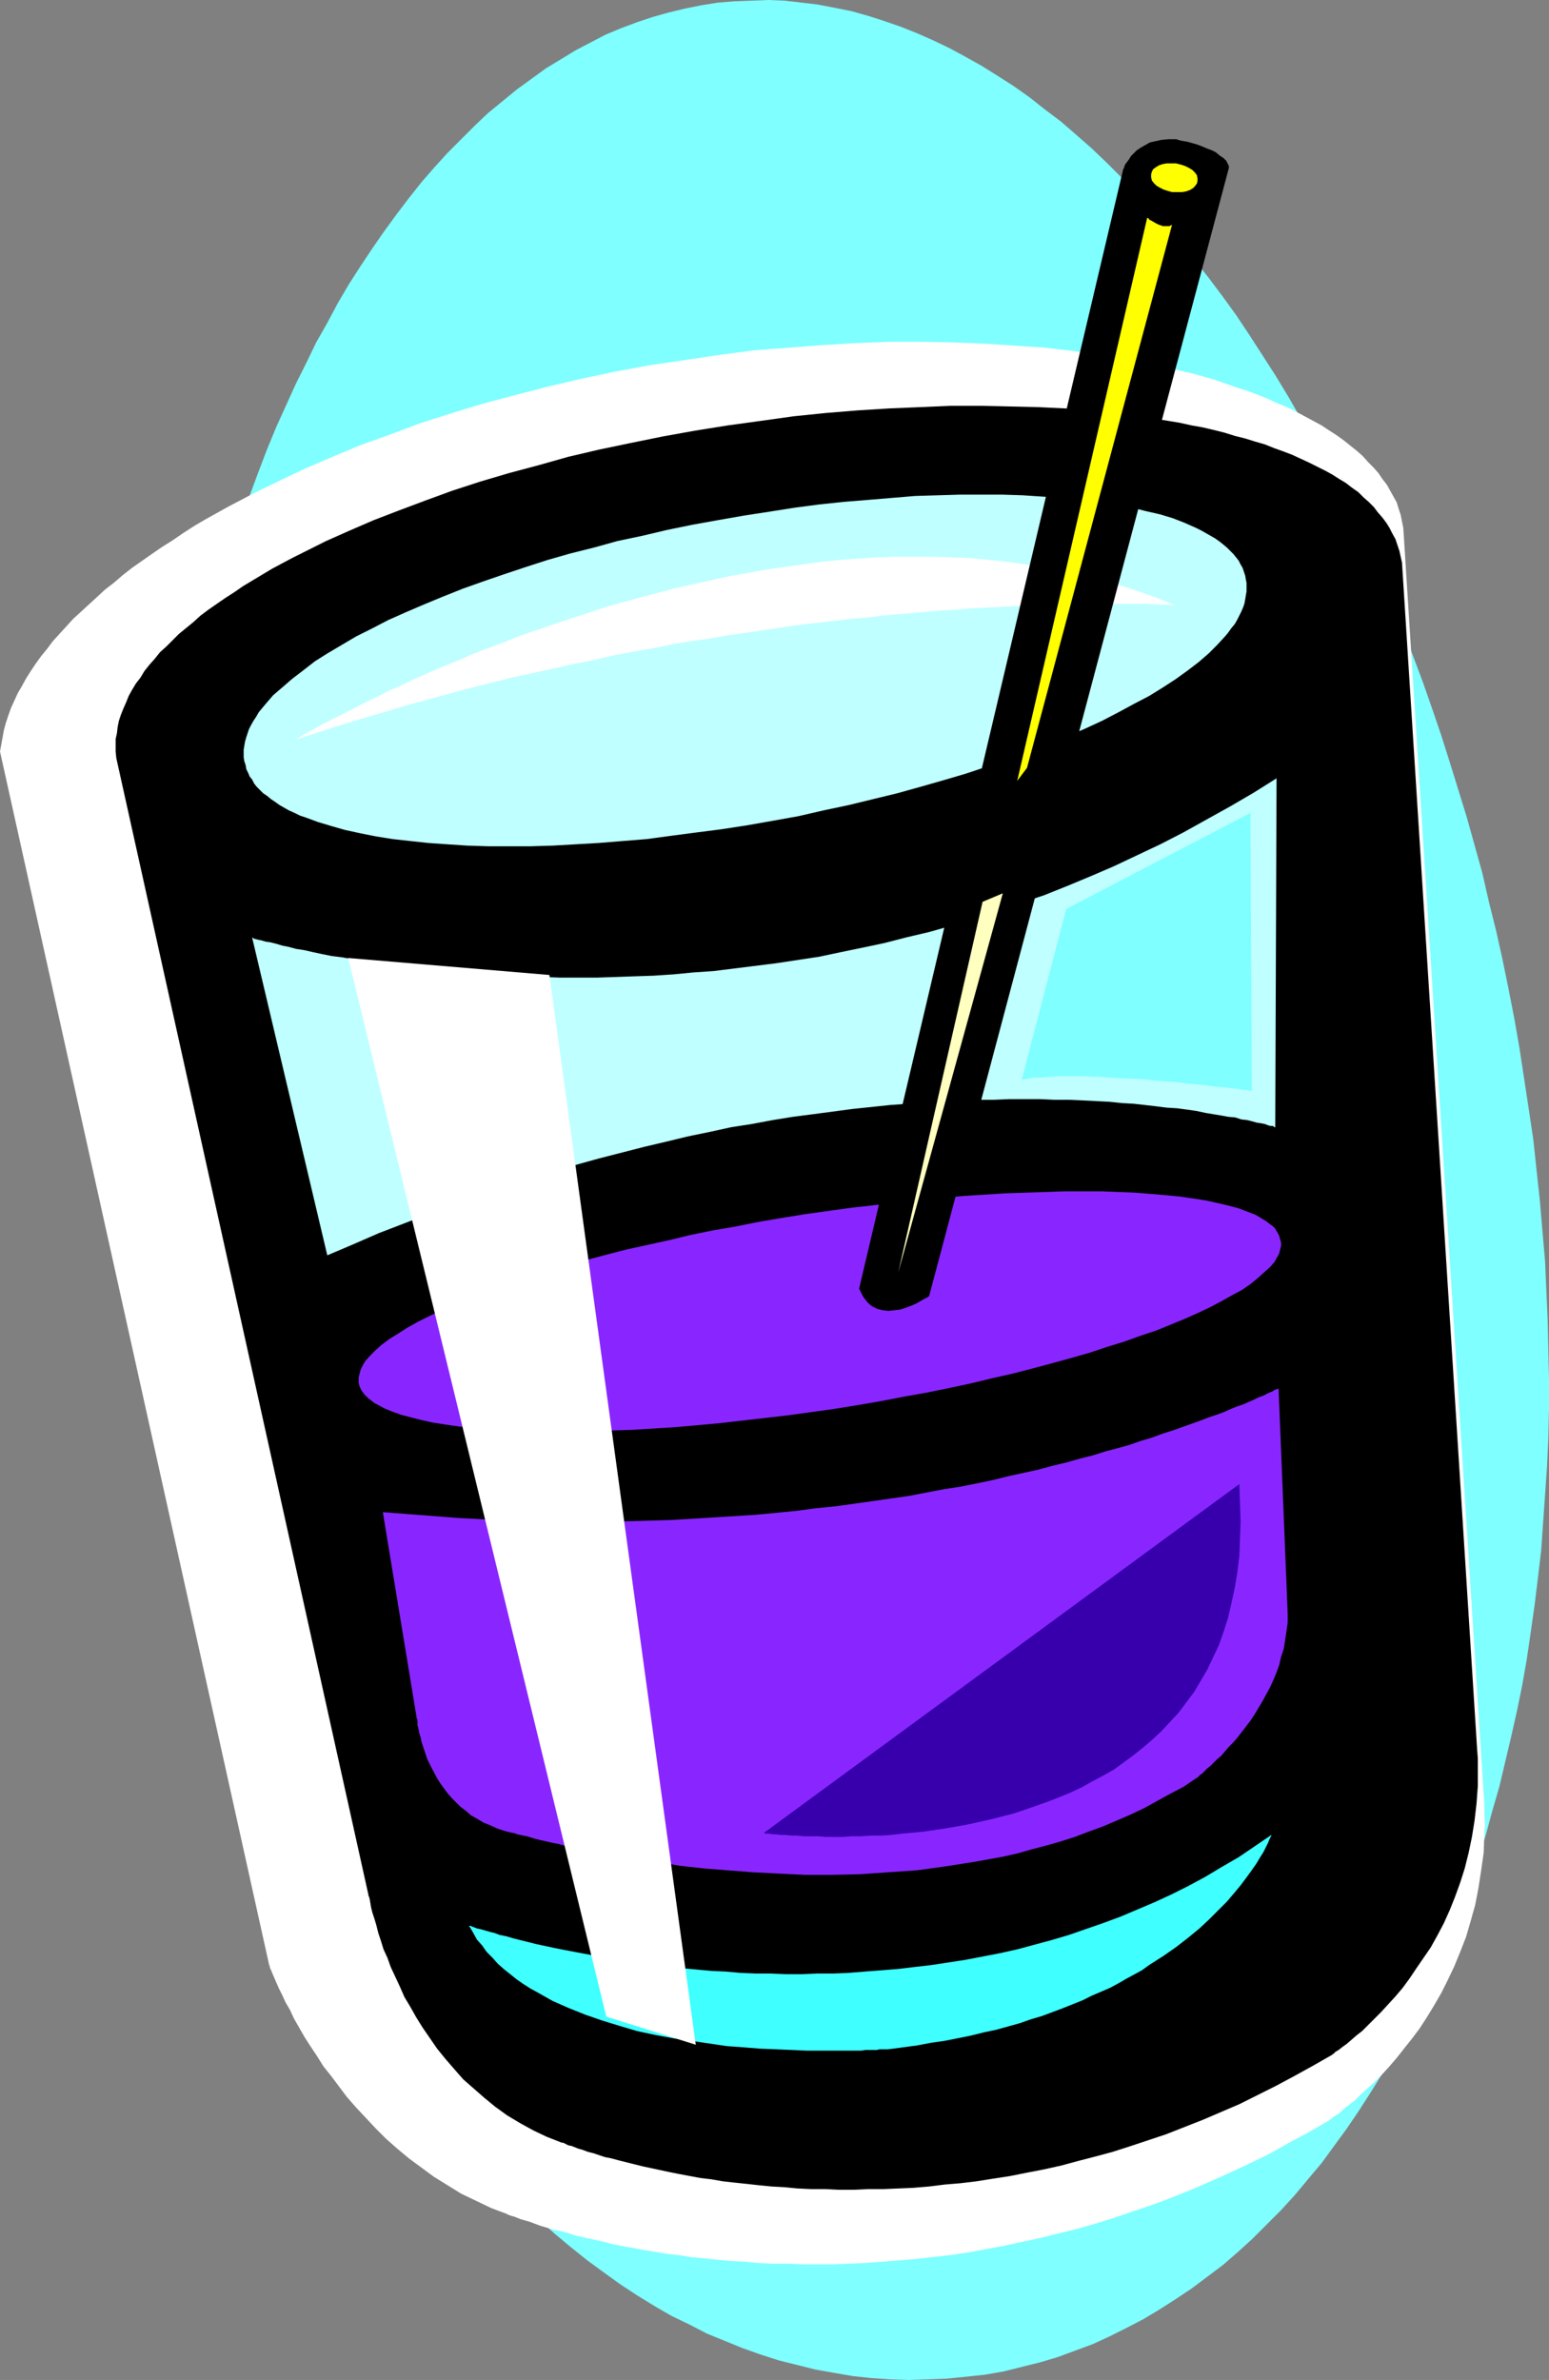 <?xml version="1.0" encoding="UTF-8" standalone="no"?>
<svg
   version="1.0"
   width="101.349mm"
   height="155.711mm"
   id="svg16"
   sodipodi:docname="Drink 27.wmf"
   xmlns:inkscape="http://www.inkscape.org/namespaces/inkscape"
   xmlns:sodipodi="http://sodipodi.sourceforge.net/DTD/sodipodi-0.dtd"
   xmlns="http://www.w3.org/2000/svg"
   xmlns:svg="http://www.w3.org/2000/svg">
  <rect width="100%" height="100%" fill="#808080" stroke="none"/>
  <sodipodi:namedview
     id="namedview16"
     pagecolor="#ffffff"
     bordercolor="#000000"
     borderopacity="0.25"
     inkscape:showpageshadow="2"
     inkscape:pageopacity="0.0"
     inkscape:pagecheckerboard="0"
     inkscape:deskcolor="#d1d1d1"
     inkscape:document-units="mm" />
  <defs
     id="defs1">
    <pattern
       id="WMFhbasepattern"
       patternUnits="userSpaceOnUse"
       width="6"
       height="6"
       x="0"
       y="0" />
  </defs>
  <path
     style="fill:#7fffff;fill-opacity:1;fill-rule:evenodd;stroke:none"
     d="m 234.095,588.192 4.847,-0.485 4.524,-0.485 4.685,-0.808 4.524,-1.131 4.524,-1.131 4.362,-1.293 4.362,-1.616 4.362,-1.616 4.2,-1.939 4.2,-2.101 4.039,-2.101 4.039,-2.424 4.039,-2.585 3.877,-2.585 3.877,-2.909 3.877,-2.909 3.716,-3.232 3.554,-3.232 3.554,-3.555 3.554,-3.555 3.393,-3.717 3.231,-3.878 3.393,-4.04 3.07,-4.201 3.07,-4.201 3.07,-4.525 2.908,-4.525 2.908,-4.686 2.746,-4.686 2.585,-5.009 2.585,-5.009 2.585,-5.009 2.423,-5.333 2.262,-5.332 2.262,-5.494 2.1,-5.656 2.1,-5.656 1.939,-5.817 1.939,-5.817 1.616,-5.979 1.777,-6.14 1.454,-6.14 1.454,-6.14 1.454,-6.464 1.292,-6.302 1.131,-6.464 0.969,-6.625 0.969,-6.787 0.808,-6.625 0.808,-6.787 0.485,-6.948 0.485,-6.948 0.485,-6.948 0.323,-7.11 0.162,-7.11 v -7.272 l -0.162,-7.272 -0.162,-7.272 -0.323,-7.272 -0.323,-7.433 -0.646,-7.433 -0.646,-7.595 -0.808,-7.433 -0.808,-7.595 -1.131,-7.595 -1.131,-7.433 -1.131,-7.433 -1.292,-7.433 -1.454,-7.433 -1.454,-7.11 -1.616,-7.272 -1.777,-7.11 -1.616,-7.11 -1.939,-6.948 -1.939,-6.948 -2.1,-6.787 -2.1,-6.787 -2.1,-6.625 -2.262,-6.625 -2.262,-6.464 -2.423,-6.464 -2.423,-6.302 -2.585,-6.302 -2.585,-6.14 -2.746,-5.979 -2.746,-5.979 -2.746,-5.817 -2.908,-5.817 -2.908,-5.656 -3.07,-5.494 -3.07,-5.332 -3.07,-5.333 -3.231,-5.333 -3.231,-5.009 -3.231,-5.009 -3.231,-4.848 -3.393,-4.686 -3.393,-4.525 -3.554,-4.525 -3.554,-4.363 -3.554,-4.201 -3.554,-4.04 -3.716,-3.878 -3.554,-3.717 -3.716,-3.717 -3.716,-3.555 -3.877,-3.393 -3.716,-3.232 -3.877,-2.909 -3.877,-3.07 -3.877,-2.747 -4.039,-2.585 -3.877,-2.424 -4.039,-2.262 -3.877,-2.101 -4.039,-1.939 -4.039,-1.778 -4.039,-1.616 -4.2,-1.454 -4.039,-1.293 L 210.508,2.747 206.469,1.939 202.268,1.131 198.229,0.646 194.029,0.162 189.99,0 l -4.2,0.162 -4.2,0.162 -4.039,0.323 -4.039,0.646 -4.039,0.808 -4.039,0.97 -4.039,1.131 -3.877,1.293 -3.877,1.454 -3.877,1.616 -3.716,1.939 -3.716,1.939 -3.716,2.262 -3.716,2.262 -3.554,2.585 -3.554,2.585 -3.554,2.909 -3.554,2.909 -3.393,3.232 -3.231,3.232 -3.393,3.393 -3.231,3.555 -3.231,3.717 -3.07,3.878 -3.07,4.04 -3.07,4.201 -2.908,4.201 -2.908,4.363 -2.908,4.525 -2.746,4.686 -2.585,4.848 -2.746,4.848 -2.423,5.009 -2.585,5.171 -2.423,5.333 -2.423,5.333 -2.262,5.494 -2.1,5.494 -2.1,5.656 -2.1,5.817 -1.939,5.979 -1.939,5.979 -1.777,6.14 -1.777,6.14 -1.616,6.14 -1.616,6.464 -1.454,6.464 -1.454,6.464 -1.292,6.625 -1.292,6.625 -1.131,6.787 -0.969,6.787 -1.131,6.948 -0.808,7.11 -0.808,6.948 -0.646,7.11 -0.485,7.11 -0.485,7.272 -0.485,7.272 -0.323,7.272 -0.162,7.433 -0.162,7.433 v 7.433 l 0.162,7.595 0.323,7.595 0.323,7.595 0.323,7.595 0.646,7.595 0.646,7.433 0.808,7.433 0.808,7.433 0.969,7.272 1.131,7.272 1.292,7.11 1.292,7.11 1.454,6.948 1.454,6.948 1.616,6.948 1.777,6.787 1.777,6.625 1.939,6.625 2.1,6.625 2.1,6.464 2.1,6.302 2.423,6.302 2.262,6.14 2.585,5.979 2.423,5.979 2.746,5.817 2.585,5.817 2.908,5.656 2.746,5.494 3.07,5.494 2.908,5.333 3.231,5.171 3.07,5.009 3.231,5.009 3.393,4.848 3.393,4.686 3.393,4.686 3.554,4.363 3.554,4.363 3.716,4.201 3.716,4.04 3.716,3.878 3.877,3.878 3.716,3.555 4.039,3.555 3.877,3.232 4.039,3.232 4.2,3.07 4.039,2.909 4.2,2.747 4.2,2.585 4.2,2.424 4.362,2.101 4.362,2.262 4.362,1.778 4.362,1.778 4.524,1.616 4.524,1.454 4.524,1.131 4.524,1.131 4.524,0.808 4.685,0.808 4.524,0.485 4.685,0.323 4.685,0.162 4.685,-0.162 z"
     id="path1" />
  <path
     style="fill:#ffffff;fill-opacity:1;fill-rule:evenodd;stroke:none"
     d="m 366.894,443.729 -19.871,-313.164 -0.323,-1.616 -0.323,-1.616 -0.485,-1.454 -0.485,-1.616 -0.808,-1.454 -0.808,-1.454 -0.808,-1.454 -1.131,-1.454 -0.969,-1.454 -1.292,-1.454 -1.292,-1.293 -1.292,-1.454 -1.454,-1.293 -1.616,-1.293 -1.616,-1.293 -1.777,-1.293 -1.777,-1.131 -1.939,-1.293 -2.1,-1.131 -2.1,-1.131 -2.1,-1.131 -2.262,-1.131 -2.423,-0.97 -2.423,-1.131 -2.423,-0.97 -2.585,-0.97 -2.585,-0.808 -2.746,-0.97 -2.746,-0.97 -2.908,-0.808 -2.908,-0.808 -2.908,-0.646 -3.07,-0.808 -3.07,-0.646 -3.231,-0.646 -3.231,-0.646 -3.231,-0.485 -3.393,-0.646 -3.393,-0.485 -3.554,-0.485 -7.108,-0.808 -7.27,-0.485 -7.432,-0.485 -7.755,-0.323 -7.755,-0.162 h -8.078 l -8.239,0.323 -8.239,0.485 -8.401,0.646 -8.562,0.646 -8.562,1.131 -8.724,1.293 -8.724,1.293 -8.724,1.616 -8.401,1.778 -8.239,1.939 -8.078,2.101 -7.916,2.101 -7.916,2.424 -7.593,2.424 -7.27,2.747 -7.27,2.585 -6.947,2.909 -6.785,2.909 -6.462,3.07 -6.301,3.07 -3.07,1.616 -3.07,1.616 -2.908,1.616 -2.908,1.616 -2.746,1.616 -2.746,1.778 -2.585,1.778 -2.585,1.616 -2.585,1.778 -4.847,3.393 -2.262,1.778 -2.262,1.939 -2.1,1.616 -2.1,1.939 -1.939,1.778 -1.939,1.778 -1.939,1.778 -1.616,1.778 -1.777,1.939 -1.616,1.778 -1.454,1.939 -1.454,1.778 -1.292,1.778 -1.292,1.939 -1.131,1.778 -0.969,1.778 -1.131,1.939 -0.808,1.778 -0.808,1.778 -0.646,1.778 -0.646,1.939 -0.485,1.778 -0.323,1.778 -0.323,1.778 L 0,185.83 66.561,485.904 v 0.162 h 0.162 v 0.162 0.323 l 0.323,0.646 0.323,0.808 0.485,1.131 0.485,1.131 0.646,1.454 0.808,1.616 0.808,1.778 1.131,1.939 0.969,2.101 1.292,2.262 1.292,2.262 1.454,2.262 1.616,2.424 1.616,2.585 1.939,2.424 1.939,2.585 1.939,2.585 2.262,2.585 2.423,2.585 2.423,2.585 2.585,2.585 2.746,2.424 2.908,2.424 3.07,2.262 3.07,2.262 3.393,2.101 3.393,2.101 3.716,1.778 3.716,1.778 3.877,1.454 0.162,0.162 h 0.162 l 0.323,0.162 0.485,0.162 0.646,0.162 0.808,0.323 0.808,0.323 1.131,0.323 1.131,0.323 1.292,0.485 1.292,0.485 1.616,0.485 1.616,0.485 1.777,0.323 1.777,0.485 1.939,0.646 2.1,0.485 2.262,0.485 2.262,0.485 2.423,0.646 2.423,0.485 2.746,0.485 2.585,0.485 2.908,0.485 2.908,0.485 2.908,0.323 3.07,0.485 3.231,0.323 3.231,0.323 3.393,0.323 3.393,0.162 3.393,0.323 3.554,0.162 h 3.716 l 3.716,0.162 h 3.716 3.877 l 3.877,-0.162 4.039,-0.162 4.039,-0.323 4.2,-0.323 4.039,-0.323 4.2,-0.485 4.362,-0.485 4.362,-0.646 4.362,-0.808 4.362,-0.808 4.524,-0.97 4.524,-0.97 4.524,-1.131 4.685,-1.131 4.524,-1.293 4.685,-1.454 4.685,-1.616 4.847,-1.616 4.685,-1.778 4.847,-1.939 4.847,-2.101 4.685,-2.101 4.847,-2.262 5.008,-2.424 4.847,-2.747 4.847,-2.585 5.008,-2.909 v 0 l 0.162,-0.162 v 0 l 0.323,-0.162 0.485,-0.485 0.808,-0.485 0.969,-0.646 0.969,-0.97 1.292,-0.97 1.454,-1.131 1.454,-1.454 1.616,-1.454 1.777,-1.616 1.777,-1.778 1.777,-1.939 1.939,-2.262 1.777,-2.262 1.939,-2.424 1.939,-2.585 1.777,-2.747 1.777,-2.909 1.777,-3.07 1.616,-3.232 1.616,-3.393 1.454,-3.555 1.454,-3.717 1.131,-3.878 1.131,-4.04 0.808,-4.201 0.646,-4.201 0.646,-4.525 0.162,-4.686 0.162,-2.424 -0.162,-2.424 v -2.424 z"
     id="path2" />
  <path
     style="fill:#000000;fill-opacity:1;fill-rule:evenodd;stroke:none"
     d="m 365.278,432.579 -18.579,-293.449 -0.323,-1.454 -0.323,-1.454 -0.485,-1.454 -0.485,-1.454 -0.808,-1.454 -0.646,-1.293 -0.808,-1.293 -0.969,-1.293 -1.131,-1.293 -0.969,-1.293 -1.292,-1.293 -1.292,-1.131 -1.292,-1.293 -1.616,-1.131 -1.454,-1.131 -1.616,-0.97 -1.777,-1.131 -1.777,-0.97 -1.939,-0.97 -1.939,-0.97 -2.1,-0.97 -2.1,-0.97 -2.1,-0.808 -2.262,-0.808 -2.423,-0.97 -2.262,-0.646 -2.585,-0.808 -2.585,-0.646 -2.585,-0.808 -2.585,-0.646 -2.746,-0.646 -2.746,-0.485 -2.908,-0.646 -2.908,-0.485 -3.07,-0.485 -2.908,-0.485 -6.301,-0.808 -6.462,-0.646 -6.624,-0.646 -6.785,-0.323 -7.108,-0.162 -7.108,-0.162 h -7.432 l -7.432,0.323 -7.755,0.323 -7.755,0.485 -7.916,0.646 -7.916,0.808 -8.078,1.131 -8.239,1.131 -8.078,1.293 -8.078,1.454 -7.916,1.616 -7.755,1.616 -7.593,1.778 -7.432,2.101 -7.27,1.939 -7.108,2.101 -6.947,2.262 -6.624,2.424 -6.462,2.424 -6.301,2.424 -5.978,2.585 -5.816,2.585 -5.493,2.747 -2.585,1.293 -2.746,1.454 -2.423,1.293 -2.423,1.454 -2.423,1.454 -2.423,1.454 -2.1,1.454 -2.262,1.454 -2.1,1.454 -2.1,1.454 -1.939,1.454 -1.777,1.616 -1.777,1.454 -1.777,1.454 -1.616,1.616 -1.454,1.454 -1.616,1.454 -1.292,1.616 -1.292,1.454 -1.292,1.616 -0.969,1.616 -1.131,1.454 -0.969,1.616 -0.808,1.454 -0.646,1.616 -0.646,1.454 -0.646,1.616 -0.485,1.454 -0.323,1.616 -0.162,1.454 -0.323,1.454 v 1.616 1.454 l 0.162,1.616 62.361,281.169 v 0.162 l 0.162,0.323 0.162,0.646 0.162,0.97 0.162,0.97 0.323,1.293 0.485,1.454 0.485,1.616 0.485,1.939 0.646,1.939 0.646,2.101 0.969,2.101 0.808,2.262 1.131,2.424 1.131,2.424 1.131,2.585 1.454,2.424 1.454,2.585 1.616,2.585 1.777,2.585 1.777,2.585 2.1,2.585 2.1,2.424 2.262,2.585 2.585,2.262 2.585,2.262 2.746,2.262 2.908,2.101 3.231,1.939 3.231,1.778 3.393,1.616 3.716,1.454 v 0 h 0.323 l 0.323,0.162 0.323,0.162 0.646,0.323 0.808,0.162 0.808,0.323 0.808,0.323 1.131,0.323 1.292,0.485 1.292,0.323 1.454,0.485 1.454,0.485 1.616,0.323 1.777,0.485 1.939,0.485 1.939,0.485 1.939,0.485 2.262,0.485 2.262,0.485 2.262,0.485 2.423,0.485 2.585,0.485 2.585,0.485 2.746,0.323 2.746,0.485 2.908,0.323 3.07,0.323 2.908,0.323 3.231,0.323 3.07,0.162 3.393,0.323 3.393,0.162 h 3.393 l 3.393,0.162 h 3.554 l 3.554,-0.162 h 3.716 l 3.877,-0.162 3.716,-0.162 3.877,-0.323 3.877,-0.485 3.877,-0.323 4.039,-0.485 4.039,-0.646 4.2,-0.646 4.039,-0.808 4.2,-0.808 4.362,-0.97 4.2,-1.131 4.362,-1.131 4.2,-1.131 4.524,-1.454 4.362,-1.454 4.362,-1.454 4.524,-1.778 4.524,-1.778 4.524,-1.939 4.524,-1.939 4.524,-2.262 4.524,-2.262 4.524,-2.424 4.685,-2.585 4.524,-2.585 h 0.162 v -0.162 l 0.323,-0.162 0.485,-0.485 0.808,-0.485 0.808,-0.646 1.131,-0.808 1.131,-0.97 1.292,-1.131 1.454,-1.131 1.454,-1.454 1.616,-1.616 1.616,-1.616 1.777,-1.939 1.777,-1.939 1.777,-2.101 1.777,-2.424 1.616,-2.424 1.777,-2.585 1.777,-2.585 1.616,-2.909 1.616,-3.07 1.454,-3.232 1.292,-3.232 1.292,-3.555 1.131,-3.555 0.969,-3.878 0.808,-3.878 0.646,-4.04 0.485,-4.201 0.323,-4.363 v -2.262 -2.262 -2.262 z"
     id="path3" />
  <path
     style="fill:#bfffff;fill-opacity:1;fill-rule:evenodd;stroke:none"
     d="m 191.121,202.958 6.301,-1.131 6.301,-1.454 6.139,-1.293 5.978,-1.454 5.978,-1.454 5.816,-1.616 5.654,-1.616 5.493,-1.616 5.331,-1.778 5.17,-1.778 5.008,-1.939 4.847,-1.778 4.685,-1.939 4.524,-1.939 4.2,-1.939 4.039,-2.101 3.877,-2.101 3.716,-1.939 3.393,-2.101 3.231,-2.101 2.908,-2.101 2.746,-2.101 2.423,-2.101 2.1,-2.101 1.939,-2.101 0.808,-0.97 0.808,-1.131 0.808,-0.97 0.646,-1.131 0.485,-0.97 0.485,-0.97 0.485,-1.131 0.323,-0.97 0.162,-0.97 0.162,-0.97 0.162,-0.97 v -0.97 -1.131 l -0.162,-0.808 -0.162,-0.97 -0.323,-0.97 -0.323,-0.97 -0.485,-0.808 -0.485,-0.97 -0.646,-0.808 -0.646,-0.808 -0.808,-0.808 -0.808,-0.808 -0.969,-0.808 -0.808,-0.646 -1.131,-0.808 -1.131,-0.646 -1.131,-0.646 -1.131,-0.646 -1.292,-0.646 -1.454,-0.646 -1.454,-0.646 -2.908,-1.131 -3.231,-0.97 -3.554,-0.808 -3.716,-0.97 -3.877,-0.646 -4.2,-0.646 -4.362,-0.485 -4.524,-0.485 -4.685,-0.323 -4.847,-0.323 -5.008,-0.162 h -5.17 -5.493 l -5.493,0.162 -5.493,0.162 -5.816,0.485 -5.816,0.485 -5.978,0.485 -6.139,0.646 -6.139,0.808 -6.139,0.97 -6.301,0.97 -6.462,1.131 -6.301,1.131 -6.301,1.293 -6.139,1.454 -6.139,1.293 -5.816,1.616 -5.816,1.454 -5.654,1.616 -5.493,1.778 -5.331,1.778 -5.17,1.778 -5.008,1.778 -4.847,1.939 -4.685,1.939 -4.524,1.939 -4.362,1.939 -4.039,2.101 -3.877,1.939 -3.554,2.101 -3.554,2.101 -3.07,1.939 -2.908,2.262 -2.746,2.101 -2.423,2.101 -2.262,1.939 -1.939,2.262 -0.808,0.97 -0.808,0.97 -0.646,1.131 -0.646,0.97 -0.646,1.131 -0.485,0.97 -0.323,0.97 -0.323,0.97 -0.323,1.131 -0.162,0.97 -0.162,0.97 v 0.97 0.97 l 0.162,0.97 0.323,0.97 0.162,0.97 0.485,0.97 0.323,0.808 0.646,0.808 0.485,0.97 0.646,0.808 0.808,0.808 0.808,0.808 0.969,0.646 0.969,0.808 0.969,0.646 1.131,0.808 1.131,0.646 1.131,0.646 1.454,0.646 1.292,0.646 1.454,0.485 3.07,1.131 3.231,0.97 3.393,0.97 3.716,0.808 4.039,0.808 4.039,0.646 4.362,0.485 4.524,0.485 4.685,0.323 4.847,0.323 5.17,0.162 h 5.17 5.331 l 5.493,-0.162 5.654,-0.323 5.654,-0.323 5.978,-0.485 5.978,-0.485 5.978,-0.808 6.139,-0.808 6.301,-0.808 6.301,-0.97 z"
     id="path4" />
  <path
     style="fill:#bfffff;fill-opacity:1;fill-rule:evenodd;stroke:none"
     d="m 62.361,231.883 h 0.162 l 0.162,0.162 0.485,0.162 0.646,0.162 0.808,0.162 1.131,0.323 1.131,0.162 1.292,0.323 1.616,0.485 1.616,0.323 1.777,0.485 2.1,0.323 2.1,0.485 2.262,0.485 2.423,0.485 2.585,0.323 2.746,0.485 2.908,0.485 2.908,0.485 3.231,0.323 3.231,0.485 3.393,0.485 3.393,0.323 3.716,0.323 3.716,0.323 3.877,0.323 3.877,0.323 4.039,0.162 4.2,0.162 4.362,0.162 4.362,0.162 h 4.362 4.524 l 4.685,-0.162 4.685,-0.162 4.847,-0.162 4.847,-0.323 5.008,-0.485 4.847,-0.323 5.17,-0.646 5.17,-0.646 5.17,-0.646 5.331,-0.808 5.331,-0.808 5.331,-1.131 5.493,-1.131 5.331,-1.131 5.654,-1.454 5.493,-1.293 5.654,-1.616 5.493,-1.778 5.654,-1.778 5.654,-1.939 5.816,-1.939 5.654,-2.262 5.816,-2.424 5.654,-2.424 5.816,-2.747 5.816,-2.747 5.654,-2.909 5.816,-3.232 5.816,-3.232 5.816,-3.393 5.654,-3.555 -0.323,86.29 h -0.162 l -0.162,-0.162 -0.323,-0.162 h -0.485 l -0.646,-0.162 -0.808,-0.323 -0.808,-0.162 -1.131,-0.162 -1.131,-0.323 -1.292,-0.323 -1.454,-0.162 -1.454,-0.485 -1.777,-0.162 -1.777,-0.323 -1.939,-0.323 -1.939,-0.323 -2.262,-0.485 -2.262,-0.323 -2.423,-0.323 -2.585,-0.162 -2.585,-0.323 -2.746,-0.323 -2.908,-0.323 -2.908,-0.162 -3.07,-0.323 -3.231,-0.162 -3.231,-0.162 -3.554,-0.162 h -3.554 l -3.554,-0.162 h -3.716 -3.877 l -3.877,0.162 h -4.039 l -4.2,0.162 -4.2,0.162 -4.362,0.323 -4.362,0.323 -4.524,0.323 -4.524,0.485 -4.685,0.485 -4.847,0.646 -4.847,0.646 -5.008,0.646 -5.008,0.808 -5.17,0.97 -5.17,0.808 -5.17,1.131 -5.493,1.131 -5.331,1.293 -5.493,1.293 -5.654,1.454 -5.654,1.454 -5.816,1.616 -5.816,1.778 -5.816,1.778 -5.978,1.939 -5.978,1.939 -6.139,2.262 -6.139,2.262 -6.301,2.424 -6.301,2.424 -6.301,2.747 -6.462,2.747 z"
     id="path5" />
  <path
     style="fill:#8926ff;fill-opacity:1;fill-rule:evenodd;stroke:none"
     d="m 206.307,348.39 5.978,-0.97 5.654,-0.97 5.816,-1.131 5.493,-0.97 5.493,-1.131 5.331,-1.131 5.331,-1.293 5.008,-1.131 5.008,-1.293 4.847,-1.293 4.685,-1.293 4.524,-1.293 4.362,-1.454 4.2,-1.293 4.039,-1.454 3.877,-1.293 3.554,-1.454 3.554,-1.454 3.231,-1.454 3.07,-1.454 2.746,-1.454 2.585,-1.454 2.423,-1.293 2.1,-1.454 1.777,-1.454 1.616,-1.454 1.454,-1.293 1.131,-1.293 0.323,-0.646 0.485,-0.808 0.323,-0.646 0.162,-0.646 0.162,-0.646 0.162,-0.646 v -0.646 l -0.162,-0.646 -0.162,-0.485 -0.162,-0.646 -0.323,-0.646 -0.323,-0.485 -0.323,-0.646 -0.485,-0.485 -0.646,-0.485 -0.646,-0.485 -0.646,-0.485 -0.808,-0.485 -1.616,-0.97 -2.1,-0.808 -2.1,-0.808 -2.423,-0.646 -2.746,-0.646 -2.908,-0.646 -3.07,-0.485 -3.393,-0.485 -3.393,-0.323 -3.716,-0.323 -4.039,-0.323 -4.039,-0.162 -4.2,-0.162 h -4.524 -4.524 l -4.685,0.162 -4.847,0.162 -5.008,0.162 -5.17,0.323 -5.17,0.323 -5.331,0.485 -5.493,0.485 -5.493,0.646 -5.654,0.646 -5.816,0.646 -5.816,0.808 -5.816,0.808 -5.978,0.97 -5.654,0.97 -5.654,1.131 -5.654,0.97 -5.493,1.131 -5.331,1.293 -5.17,1.131 -5.17,1.131 -5.008,1.293 -4.847,1.293 -4.685,1.293 -4.524,1.454 -4.362,1.293 -4.2,1.454 -4.039,1.293 -3.716,1.454 -3.716,1.293 -3.393,1.454 -3.231,1.454 -3.07,1.454 -2.908,1.454 -2.585,1.454 -2.262,1.454 -2.1,1.293 -1.939,1.454 -1.616,1.454 -1.292,1.293 -1.131,1.293 -0.485,0.808 -0.323,0.646 -0.323,0.646 -0.162,0.646 -0.162,0.646 -0.162,0.646 v 0.646 0.646 l 0.162,0.646 0.162,0.485 0.323,0.646 0.323,0.485 0.485,0.646 0.485,0.485 0.485,0.485 0.646,0.485 0.808,0.646 0.646,0.323 1.777,0.97 1.939,0.808 2.262,0.808 2.423,0.646 2.585,0.646 2.908,0.646 3.07,0.485 3.393,0.485 3.554,0.323 3.716,0.323 3.877,0.323 4.039,0.162 4.362,0.162 h 4.362 4.524 l 4.685,-0.162 4.847,-0.162 5.008,-0.162 5.17,-0.323 5.17,-0.323 5.493,-0.485 5.331,-0.485 5.654,-0.646 5.654,-0.646 5.654,-0.646 5.816,-0.808 z"
     id="path6" />
  <path
     style="fill:#8926ff;fill-opacity:1;fill-rule:evenodd;stroke:none"
     d="m 94.672,373.922 8.401,51.063 v 0 l 0.162,0.323 v 0.162 0.485 0.646 l 0.162,0.485 0.162,0.808 0.162,0.808 0.323,0.97 0.162,0.97 0.323,0.97 0.323,0.97 0.808,2.424 1.131,2.262 1.292,2.424 0.808,1.293 0.808,1.131 0.969,1.293 0.969,1.131 1.131,1.131 1.131,1.131 1.292,0.97 1.292,1.131 1.454,0.808 1.616,0.97 1.616,0.646 1.777,0.808 1.939,0.646 1.939,0.485 h 0.162 0.162 l 0.323,0.162 0.485,0.162 0.808,0.162 0.646,0.162 0.969,0.162 0.969,0.323 1.131,0.323 1.292,0.323 1.454,0.323 1.454,0.323 1.616,0.323 1.777,0.485 1.777,0.323 1.939,0.485 2.1,0.323 2.1,0.485 2.262,0.485 2.262,0.323 2.423,0.485 2.423,0.323 2.585,0.485 2.585,0.323 2.746,0.323 2.746,0.485 2.908,0.323 2.908,0.323 5.978,0.485 6.301,0.485 6.301,0.323 6.624,0.323 h 6.785 l 6.947,-0.162 6.947,-0.485 7.108,-0.485 6.947,-0.97 7.27,-1.131 3.554,-0.646 3.554,-0.646 3.554,-0.808 3.393,-0.97 3.716,-0.97 3.393,-0.97 3.554,-1.131 3.393,-1.293 3.554,-1.293 3.393,-1.454 3.393,-1.454 3.393,-1.616 3.231,-1.778 3.231,-1.778 3.393,-1.778 3.07,-2.101 h 0.162 l 0.162,-0.162 0.323,-0.323 0.323,-0.323 0.485,-0.323 0.646,-0.646 0.646,-0.646 0.808,-0.646 0.808,-0.808 0.808,-0.808 0.969,-0.808 0.969,-1.131 0.969,-1.131 1.131,-1.131 0.969,-1.131 1.131,-1.454 2.1,-2.747 0.969,-1.454 1.939,-3.232 0.969,-1.778 0.969,-1.778 0.808,-1.778 0.808,-1.939 0.646,-1.778 0.485,-2.101 0.646,-1.939 0.323,-2.101 0.323,-2.101 0.323,-2.262 v -2.101 l -2.262,-55.911 v 0.162 h -0.162 l -0.323,0.162 -0.485,0.162 -0.485,0.323 -0.808,0.323 -0.646,0.323 -0.969,0.485 -0.969,0.323 -1.292,0.646 -1.131,0.485 -1.454,0.646 -1.454,0.485 -1.616,0.646 -1.777,0.808 -1.777,0.646 -1.939,0.646 -2.1,0.808 -2.262,0.808 -2.262,0.808 -2.262,0.808 -2.585,0.808 -2.585,0.97 -2.746,0.808 -2.746,0.97 -2.908,0.808 -3.07,0.808 -3.07,0.97 -3.231,0.808 -3.393,0.97 -3.393,0.808 -3.554,0.97 -3.716,0.808 -3.716,0.808 -3.877,0.97 -3.877,0.808 -4.039,0.808 -4.2,0.646 -4.2,0.808 -4.2,0.808 -4.524,0.646 -4.524,0.646 -4.524,0.646 -4.685,0.646 -4.847,0.485 -4.847,0.646 -5.008,0.485 -5.008,0.485 -5.17,0.323 -5.17,0.323 -5.331,0.323 -5.331,0.323 -5.493,0.162 -5.654,0.162 h -5.654 -11.47 l -5.978,-0.162 -5.978,-0.162 -5.978,-0.162 -6.139,-0.323 -6.301,-0.485 -6.301,-0.485 z"
     id="path7" />
  <path
     style="fill:#ffffff;fill-opacity:1;fill-rule:evenodd;stroke:none"
     d="m 73.023,182.921 v 0 l 0.323,-0.162 0.485,-0.323 0.485,-0.323 0.808,-0.485 0.969,-0.485 1.131,-0.646 1.131,-0.646 1.454,-0.808 1.616,-0.808 1.616,-0.808 1.939,-0.97 1.939,-0.97 2.1,-1.131 2.262,-1.131 2.423,-1.131 2.423,-1.293 2.746,-1.131 2.585,-1.293 2.908,-1.293 2.908,-1.293 3.07,-1.293 3.231,-1.293 3.231,-1.454 3.393,-1.293 3.554,-1.293 3.554,-1.454 3.554,-1.293 3.877,-1.293 3.716,-1.293 3.877,-1.293 4.039,-1.293 3.877,-1.293 8.239,-2.262 4.362,-1.131 4.2,-1.131 4.362,-0.97 4.362,-0.97 4.362,-0.97 4.524,-0.808 4.524,-0.808 4.362,-0.646 4.685,-0.646 4.524,-0.646 4.685,-0.485 4.524,-0.323 4.685,-0.323 4.685,-0.162 h 4.685 4.685 l 4.685,0.162 4.685,0.162 4.685,0.485 4.685,0.485 4.524,0.646 4.685,0.646 4.685,0.97 4.524,0.97 4.685,1.131 4.524,1.454 4.524,1.454 4.524,1.616 4.362,1.778 h -0.323 -0.323 -0.485 l -0.646,-0.162 h -0.808 -0.808 -1.131 -1.131 l -1.292,-0.162 h -1.454 -3.231 -1.777 -4.039 -2.1 -2.262 -2.423 l -2.423,0.162 h -2.585 l -2.746,0.162 h -2.908 l -2.746,0.162 -3.07,0.162 -3.07,0.162 -3.231,0.162 -3.393,0.162 -3.393,0.323 -3.554,0.162 -3.554,0.323 -3.716,0.323 -3.716,0.323 -3.877,0.323 -3.877,0.485 -4.039,0.323 -4.039,0.485 -4.2,0.485 -4.2,0.485 -4.362,0.646 -4.362,0.646 -4.362,0.646 -4.524,0.646 -4.685,0.808 -4.685,0.646 -4.685,0.808 -4.685,0.97 -4.847,0.808 -5.008,0.97 -4.847,1.131 -5.008,0.97 -5.008,1.131 -5.17,1.131 -5.17,1.131 -5.17,1.293 -5.17,1.293 -5.331,1.454 -10.663,2.909 -5.331,1.616 -5.493,1.616 -5.331,1.616 -5.493,1.778 z"
     id="path8" />
  <path
     style="fill:#3fffff;fill-opacity:1;fill-rule:evenodd;stroke:none"
     d="m 115.997,476.209 v 0 h 0.323 l 0.323,0.162 0.485,0.162 0.808,0.323 0.808,0.162 1.131,0.323 1.131,0.323 1.292,0.323 1.292,0.485 1.616,0.323 1.616,0.485 1.939,0.485 1.939,0.485 1.939,0.485 2.262,0.485 2.262,0.485 2.423,0.485 2.585,0.485 2.585,0.485 2.585,0.485 2.908,0.485 2.908,0.485 3.07,0.485 3.07,0.485 3.07,0.323 3.393,0.485 3.231,0.323 3.393,0.323 3.554,0.323 3.554,0.162 3.554,0.323 3.716,0.162 h 3.716 l 3.877,0.162 h 3.716 l 3.877,-0.162 h 4.039 l 3.877,-0.162 4.039,-0.323 4.2,-0.323 4.039,-0.323 4.039,-0.485 4.2,-0.485 4.2,-0.646 4.2,-0.646 4.2,-0.808 4.2,-0.808 4.362,-0.97 4.2,-1.131 4.2,-1.131 4.362,-1.293 4.2,-1.454 4.2,-1.454 4.362,-1.616 4.2,-1.778 4.2,-1.778 4.2,-1.939 4.2,-2.101 4.2,-2.262 4.039,-2.424 4.2,-2.424 4.039,-2.747 4.039,-2.747 v 0.162 0 l -0.162,0.323 -0.323,0.646 -0.323,0.808 -0.485,0.97 -0.646,1.293 -0.808,1.293 -0.969,1.616 -1.131,1.616 -1.292,1.778 -1.454,1.939 -1.616,1.939 -1.777,2.101 -2.1,2.101 -2.262,2.262 -2.423,2.262 -2.746,2.262 -2.908,2.262 -3.231,2.262 -3.554,2.262 -1.777,1.293 -1.777,0.97 -2.1,1.131 -1.939,1.131 -2.1,1.131 -2.262,0.97 -2.262,0.97 -2.262,1.131 -2.423,0.97 -2.423,0.97 -2.585,0.97 -2.585,0.97 -2.746,0.808 -2.746,0.97 -2.908,0.808 -2.908,0.808 -3.07,0.646 -3.231,0.808 -3.231,0.646 -3.231,0.646 -3.393,0.485 -3.393,0.646 -3.554,0.485 -3.716,0.485 h -0.162 -0.323 -0.485 -0.485 -0.646 l -0.646,0.162 h -0.808 -0.969 -0.969 l -1.131,0.162 h -1.131 -1.292 -1.454 -1.292 -1.616 -3.07 -3.554 l -3.554,-0.162 -3.877,-0.162 -4.039,-0.162 -4.039,-0.323 -4.362,-0.323 -4.362,-0.646 -4.362,-0.646 -4.524,-0.646 -4.362,-0.808 -4.524,-0.97 -4.362,-1.293 -4.2,-1.293 -4.2,-1.454 -4.039,-1.616 -4.039,-1.778 -3.716,-2.101 -1.777,-0.97 -1.777,-1.131 -1.616,-1.131 -1.616,-1.293 -1.616,-1.293 -1.454,-1.293 -1.292,-1.454 -1.454,-1.454 -1.131,-1.616 -1.292,-1.454 -0.969,-1.778 z"
     id="path9" />
  <path
     style="fill:#ffffff;fill-opacity:1;fill-rule:evenodd;stroke:none"
     d="m 86.109,236.893 49.759,4.201 36.189,264.525 -22.133,-6.948 z"
     id="path10" />
  <path
     style="fill:#000000;fill-opacity:1;fill-rule:evenodd;stroke:none"
     d="M 212.446,318.658 277.715,42.014 V 41.852 l 0.162,-0.162 0.162,-0.485 0.162,-0.485 0.485,-0.646 0.485,-0.646 0.485,-0.808 0.646,-0.646 0.808,-0.808 0.969,-0.646 1.131,-0.646 1.131,-0.646 1.454,-0.323 1.454,-0.323 1.777,-0.162 h 1.777 v 0 h 0.162 l 0.323,0.162 0.646,0.162 0.808,0.162 0.969,0.162 1.131,0.323 1.131,0.323 1.292,0.485 1.131,0.485 1.292,0.485 0.969,0.485 0.969,0.808 0.969,0.646 0.646,0.646 0.485,0.97 0.162,0.323 v 0.485 L 229.733,320.597 v 0 h -0.162 l -0.162,0.162 -0.323,0.162 -0.646,0.323 -0.808,0.485 -1.131,0.646 -1.131,0.485 -1.292,0.485 -1.454,0.485 -1.454,0.162 -1.454,0.162 -1.454,-0.162 -0.646,-0.162 -0.646,-0.162 -0.646,-0.323 -0.646,-0.323 -0.646,-0.485 -0.646,-0.646 -0.485,-0.646 -0.485,-0.646 -0.485,-0.97 z"
     id="path11" />
  <path
     style="fill:#ffff00;fill-opacity:1;fill-rule:evenodd;stroke:none"
     d="m 289.832,47.508 h 1.292 1.131 l 0.969,-0.162 0.969,-0.323 0.808,-0.485 0.485,-0.485 0.485,-0.646 0.162,-0.646 v -0.646 l -0.162,-0.808 -0.485,-0.646 -0.646,-0.646 -0.808,-0.485 -0.969,-0.485 -0.969,-0.323 -1.292,-0.323 h -1.131 -1.131 l -0.969,0.162 -0.969,0.323 -0.808,0.485 -0.646,0.485 -0.323,0.646 -0.162,0.646 v 0.646 l 0.162,0.808 0.485,0.646 0.646,0.646 0.808,0.485 0.969,0.485 0.969,0.323 z"
     id="path12" />
  <path
     style="fill:#ffff00;fill-opacity:1;fill-rule:evenodd;stroke:none"
     d="m 283.693,53.81 v 0 l 0.162,0.162 h 0.162 l 0.162,0.323 0.646,0.323 0.808,0.485 0.969,0.485 0.969,0.323 h 1.131 0.485 l 0.646,-0.323 -35.865,134.282 -2.423,3.232 z"
     id="path13" />
  <path
     style="fill:#ffffbf;fill-opacity:1;fill-rule:evenodd;stroke:none"
     d="m 242.98,222.996 5.008,-2.101 -25.849,93.723 z"
     id="path14" />
  <path
     style="fill:#3800ad;fill-opacity:1;fill-rule:evenodd;stroke:none"
     d="m 188.859,453.263 h 0.162 l 0.323,0.162 h 0.323 0.646 l 0.808,0.162 h 0.808 l 1.131,0.162 h 1.292 l 1.292,0.162 h 1.454 l 1.616,0.162 h 1.777 1.777 l 1.939,0.162 h 4.2 l 2.262,-0.162 h 2.262 l 2.423,-0.162 h 2.423 l 2.585,-0.162 2.585,-0.323 5.331,-0.485 5.493,-0.808 5.493,-0.97 5.816,-1.293 5.654,-1.454 2.908,-0.97 2.746,-0.97 2.746,-0.97 2.908,-1.131 2.746,-1.131 2.746,-1.293 2.585,-1.454 2.746,-1.454 2.585,-1.454 2.423,-1.778 2.423,-1.778 2.423,-1.939 2.262,-1.939 2.262,-2.101 2.1,-2.262 2.1,-2.262 1.939,-2.585 1.939,-2.585 1.616,-2.747 1.616,-2.747 1.454,-3.07 1.454,-3.07 1.131,-3.232 1.131,-3.555 0.808,-3.555 0.808,-3.717 0.646,-3.878 0.485,-4.04 0.162,-4.201 0.162,-4.363 -0.162,-4.525 -0.162,-4.686 z"
     id="path15" />
  <path
     style="fill:#7fffff;fill-opacity:1;fill-rule:evenodd;stroke:none"
     d="m 263.66,224.773 45.559,-23.754 0.323,68.676 h -0.162 -0.323 l -0.485,-0.162 h -0.808 l -0.969,-0.162 -1.292,-0.162 -1.292,-0.162 -1.454,-0.162 -1.777,-0.162 -1.616,-0.162 -1.939,-0.323 -2.1,-0.162 -2.1,-0.162 -2.1,-0.323 -4.524,-0.323 -4.847,-0.485 -4.685,-0.162 -4.847,-0.323 -4.685,-0.162 h -4.362 -1.939 l -1.939,0.162 -1.939,0.162 h -1.777 l -1.454,0.323 -1.454,0.162 z"
     id="path16" />
</svg>
